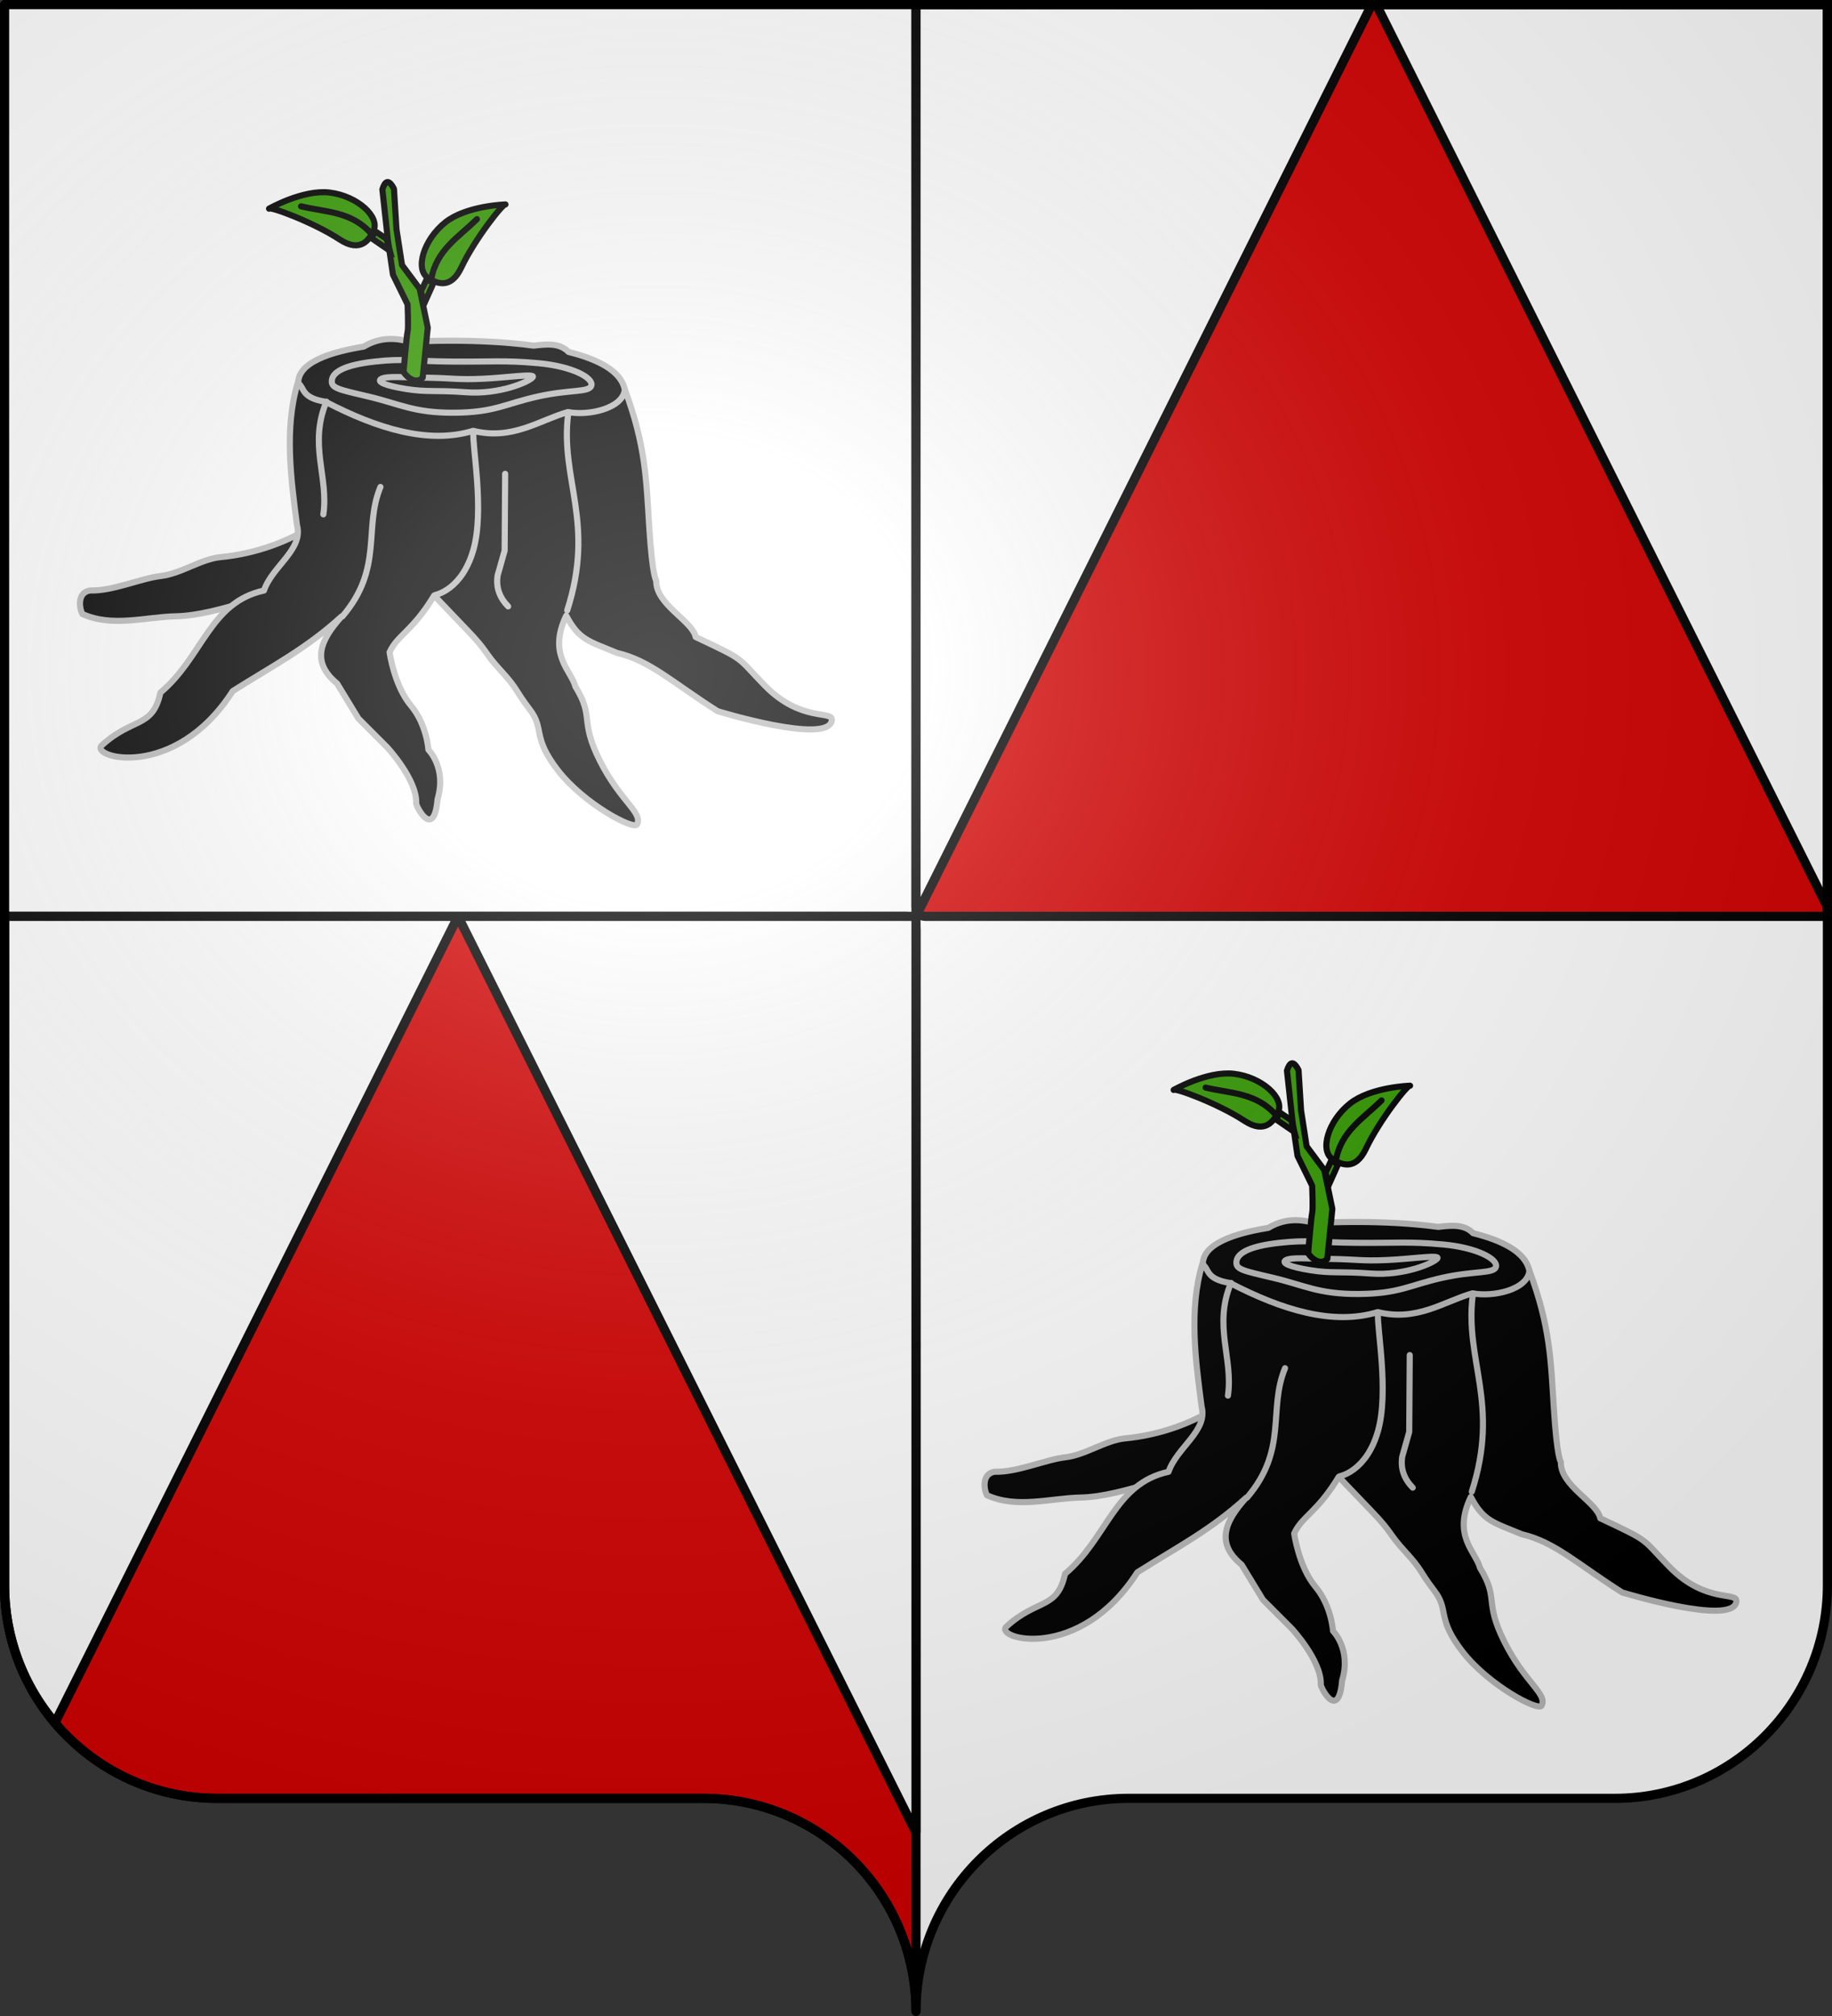 <svg xmlns="http://www.w3.org/2000/svg" xmlns:xlink="http://www.w3.org/1999/xlink" width="600" height="660" version="1.0"><rect width="100%" height="100%" fill="#333333" stroke="none"/><defs><radialGradient xlink:href="#a" id="d" cx="285.186" cy="200.448" r="300" fx="285.186" fy="200.448" gradientTransform="matrix(1.551 0 0 1.35 -227.894 -51.264)" gradientUnits="userSpaceOnUse"/><linearGradient id="a"><stop offset="0" style="stop-color:#fff;stop-opacity:.314"/><stop offset=".19" style="stop-color:#fff;stop-opacity:.251"/><stop offset=".6" style="stop-color:#6b6b6b;stop-opacity:.125"/><stop offset="1" style="stop-color:#000;stop-opacity:.125"/></linearGradient></defs><path d="M300 658.5c0-38.505 31.203-69.754 69.65-69.754h159.2c38.447 0 69.65-31.25 69.65-69.754V1.5H1.5v517.492c0 38.504 31.203 69.754 69.65 69.754h159.2c38.447 0 69.65 31.25 69.65 69.753" style="fill:#fff;fill-opacity:1;fill-rule:nonzero;stroke:none;stroke-width:5;stroke-linecap:round;stroke-linejoin:round;stroke-miterlimit:4;stroke-dashoffset:0;stroke-opacity:1"/><path d="M300 1.5v295.313c0 1.765 1.343 3.187 3 3.187h295.5V1.5zM1.5 300v219c0 38.504 31.21 69.75 69.656 69.75h159.188c38.447 0 69.656 31.246 69.656 69.75V304.125c0-2.279-1.383-4.125-3.094-4.125z" style="opacity:1;fill:#d40000;fill-opacity:1;fill-rule:evenodd;stroke:#000;stroke-width:3;stroke-linecap:round;stroke-linejoin:miter;stroke-miterlimit:4;stroke-dasharray:none;stroke-dashoffset:0;stroke-opacity:1"/><path d="M300 1.5V300L449.25 1.5zm0 298.5H150l150 300zm-150 0H1.5v219c0 17.172 6.213 32.873 16.5 45.031zM450.75 1.5 598.5 297V1.5z" style="fill:#fff;fill-opacity:1;fill-rule:evenodd;stroke:#000;stroke-width:3;stroke-linecap:butt;stroke-linejoin:miter;stroke-miterlimit:4;stroke-dasharray:none;stroke-opacity:1"/><g id="c"><path d="M105.006 170.383c-9.732 6.94-21.504 10.935-32.817 12.015-6.39.61-12.874 5.406-19.54 6.18-6.54.761-15.834 4.982-23.11 4.727-4.288.632-3.604 5.735-2.572 7.698 9.75 4.461 20.86.96 30.564.763 15.179-.307 32.71-9.89 43.097-7.335zM97.92 127c-1.851-7.1 7.519-11.333 21.225-13.53 4.598-2.781 9.685-3.188 14.999-1.553 4.441-.258 9.041-.378 13.649-.378 9.31 0 18.649.49 26.983 1.62 4.156-.486 8.47-.989 11.417 2.057 9.854 2.443 16.862 6.24 18.308 11.783 2.992 11.47-18.182 30.422-44.739 30.422S100.913 138.47 97.921 127" style="fill:#000;fill-rule:evenodd;stroke:#bababa;stroke-width:2;stroke-linecap:round;stroke-linejoin:round;stroke-miterlimit:4;stroke-dasharray:none;stroke-opacity:1"/><path d="M97.51 125.324c-4.504 14.986-2.183 31.647-.246 46.633 2.154 7.955-8.135 13.417-10.814 21.372-17.844 3.878-19.98 21.716-33.913 33.414-2.526 11.733-9.038 8.018-19.162 17.239-4.333 3.946 23.757 11.952 42.851-17.737 12.954-8.192 24.035-13.821 35.659-24.438-6.536 7.315-10.448 14.63-1.496 21.944l6.982 11.47 9.476 9.476s9.475 10.224 9.475 17.954c-.775.224 5.772 13.143 6.982-.997 3.067-10.276-2.992-16.209-2.992-16.209s-.499-8.229-5.735-14.463c-5.482-6.525-6.982-17.455-6.982-17.455 2.521-5.611 7.555-6.872 14.601-18.58 0 0 3.353 3.619 10.584 11.1 7.232 7.48 5.486 7.23 11.221 13.465s4.489 6.234 9.476 12.717.623 8.853 9.226 19.95 24.922 19.664 25.934 17.704c1.995-3.865-5.486-7.481-12.219-20.947s-1.62-13.84-7.98-24.188c-1.337-5.21-9.109-10.439-2.992-23.19 4.176 7.923 7.215 8.283 16.707 12.219 10.693 2.46 18.21 9.737 32.845 19.044 0 0 36.04 11.057 37.415 3.11.632-3.653-9.833.836-21.92-11.485-9.438-9.622-5.69-7.926-22.655-15.906-1.015-5.286-13.158-10.614-12.9-18.445 0 0-1.257-.976-2.311-17.712-.993-15.75-1.175-26.518-7.98-44.885-.62 6.288-12.007 8.7-18.649 7.393-9.363 2.679-18.177 9.337-31.025 6.152-14.558 4.453-31.297-.653-48.342-9.51-8.254-1.354-6.696-4.536-9.12-6.209" style="fill:#000;fill-rule:evenodd;stroke:#bababa;stroke-width:2;stroke-linecap:round;stroke-linejoin:round;stroke-miterlimit:4;stroke-dasharray:none;stroke-opacity:1"/><path d="M112.134 201.807c13.538-15.848 6.816-28.76 12.468-42.391M106.898 131.488c-5.876 14.15.784 24.619-.998 36.905M186.076 135.553c-2.717 21.426 8.988 35.376-.307 64.277M108.709 124.362c.396-2.689 4.364-4.937 14.106-5.995s11.505-.132 24.861 0 17.368-.485 28.565.529 17.985 4.76 17.456 7.23c-.529 2.468-6.832 1.278-17.632 3.702s-14.106 5.202-27.33 5.29c-13.225.088-17.898-2.91-28.036-5.29s-12.387-2.777-11.99-5.466" style="fill:#000;fill-rule:evenodd;stroke:#bababa;stroke-width:2;stroke-linecap:round;stroke-linejoin:round;stroke-miterlimit:4;stroke-dasharray:none;stroke-opacity:1"/><path d="M124.93 124.01c1.764-.926 6.921-.486 15.164-.353 8.244.132 9.61.705 17.81.352 8.198-.352 17.542-1.852 16.574-.529-1.074 1.467-10.848 5.768-21.864 4.937-10.016-.755-12.652.044-19.572-1.058-6.921-1.102-9.875-2.424-8.111-3.35M165.443 155.122l-.17 25.145-2.293 8.111c-.622 4.088.736 7.384 3.436 10.144M142.74 194.715s8.587-1.648 12.3-14.74c3.666-12.929-.393-33.704.01-38.347" style="fill:#000;fill-rule:evenodd;stroke:#bababa;stroke-width:2;stroke-linecap:round;stroke-linejoin:round;stroke-miterlimit:4;stroke-dasharray:none;stroke-opacity:1"/><g style="stroke:#000;stroke-width:1.173;stroke-miterlimit:4;stroke-dasharray:none;stroke-opacity:1" transform="matrix(1.704 0 0 1.704 -86.55 -150.109)"><path d="m124.283 124.477 1.067 9.791.969 6.593 2.811 5.72s.194 4.459 0 5.234c-.193.776-.775 7.756-.775 7.756.873 1.287 2.556 2.332 3.684 1.066l.97-9.597-1.552-7.465-3.393-4.556-1.066-6.883-.485-7.756c-1.033-1.994-1.712-1.516-2.23.097" style="fill:#390;fill-rule:evenodd;stroke:#000;stroke-width:1.173;stroke-linecap:round;stroke-linejoin:round;stroke-miterlimit:4;stroke-dasharray:none;stroke-opacity:1"/><g id="b" style="stroke:#000;stroke-width:1.173;stroke-miterlimit:4;stroke-dasharray:none;stroke-opacity:1"><path d="M147.945 127.372s-7.496.22-11.54 3.42c-4.236 3.352-5.911 9.117-3.306 10.727 1.392.86 4.24 2.44 6.344-2.009 2.626-5.55 8.162-12.507 8.502-12.138" style="fill:#390;fill-rule:evenodd;stroke:#000;stroke-width:1.173;stroke-linecap:round;stroke-linejoin:round;stroke-miterlimit:4;stroke-dasharray:none;stroke-opacity:1"/><path d="m132.825 141.675-1.135 2.439.665 2.25 1.722-3.845z" style="fill:#390;fill-rule:evenodd;stroke:#000;stroke-width:1.173;stroke-linecap:butt;stroke-linejoin:miter;stroke-miterlimit:4;stroke-dasharray:none;stroke-opacity:1"/><path d="M142.46 130.197c-3.546 3.508-7.79 5.896-8.773 11.536" style="fill:none;fill-rule:evenodd;stroke:#000;stroke-width:1.173;stroke-linecap:round;stroke-linejoin:miter;stroke-miterlimit:4;stroke-dasharray:none;stroke-opacity:1"/></g><use xlink:href="#b" width="600" height="660" style="stroke:#000;stroke-width:1.173;stroke-miterlimit:4;stroke-dasharray:none;stroke-opacity:1" transform="scale(-1 1)rotate(31.446 21.273 -317.033)"/></g></g><use xlink:href="#c" width="600" height="660" transform="translate(296.263 288.508)"/><path d="M1.5 1.5V518.99c0 38.505 31.203 69.755 69.65 69.755h159.2c38.447 0 69.65 31.25 69.65 69.754 0-38.504 31.203-69.754 69.65-69.754h159.2c38.447 0 69.65-31.25 69.65-69.755V1.5z" style="fill:url(#d);fill-opacity:1;fill-rule:evenodd;stroke:none;stroke-width:3;stroke-linecap:butt;stroke-linejoin:miter;stroke-miterlimit:4;stroke-dasharray:none;stroke-opacity:1"/><path d="M300 658.5c0-38.504 31.203-69.754 69.65-69.754h159.2c38.447 0 69.65-31.25 69.65-69.753V1.5H1.5v517.493c0 38.504 31.203 69.753 69.65 69.753h159.2c38.447 0 69.65 31.25 69.65 69.754" style="fill:none;fill-opacity:1;fill-rule:nonzero;stroke:#000;stroke-width:3;stroke-linecap:round;stroke-linejoin:round;stroke-miterlimit:4;stroke-dasharray:none;stroke-dashoffset:0;stroke-opacity:1"/></svg>